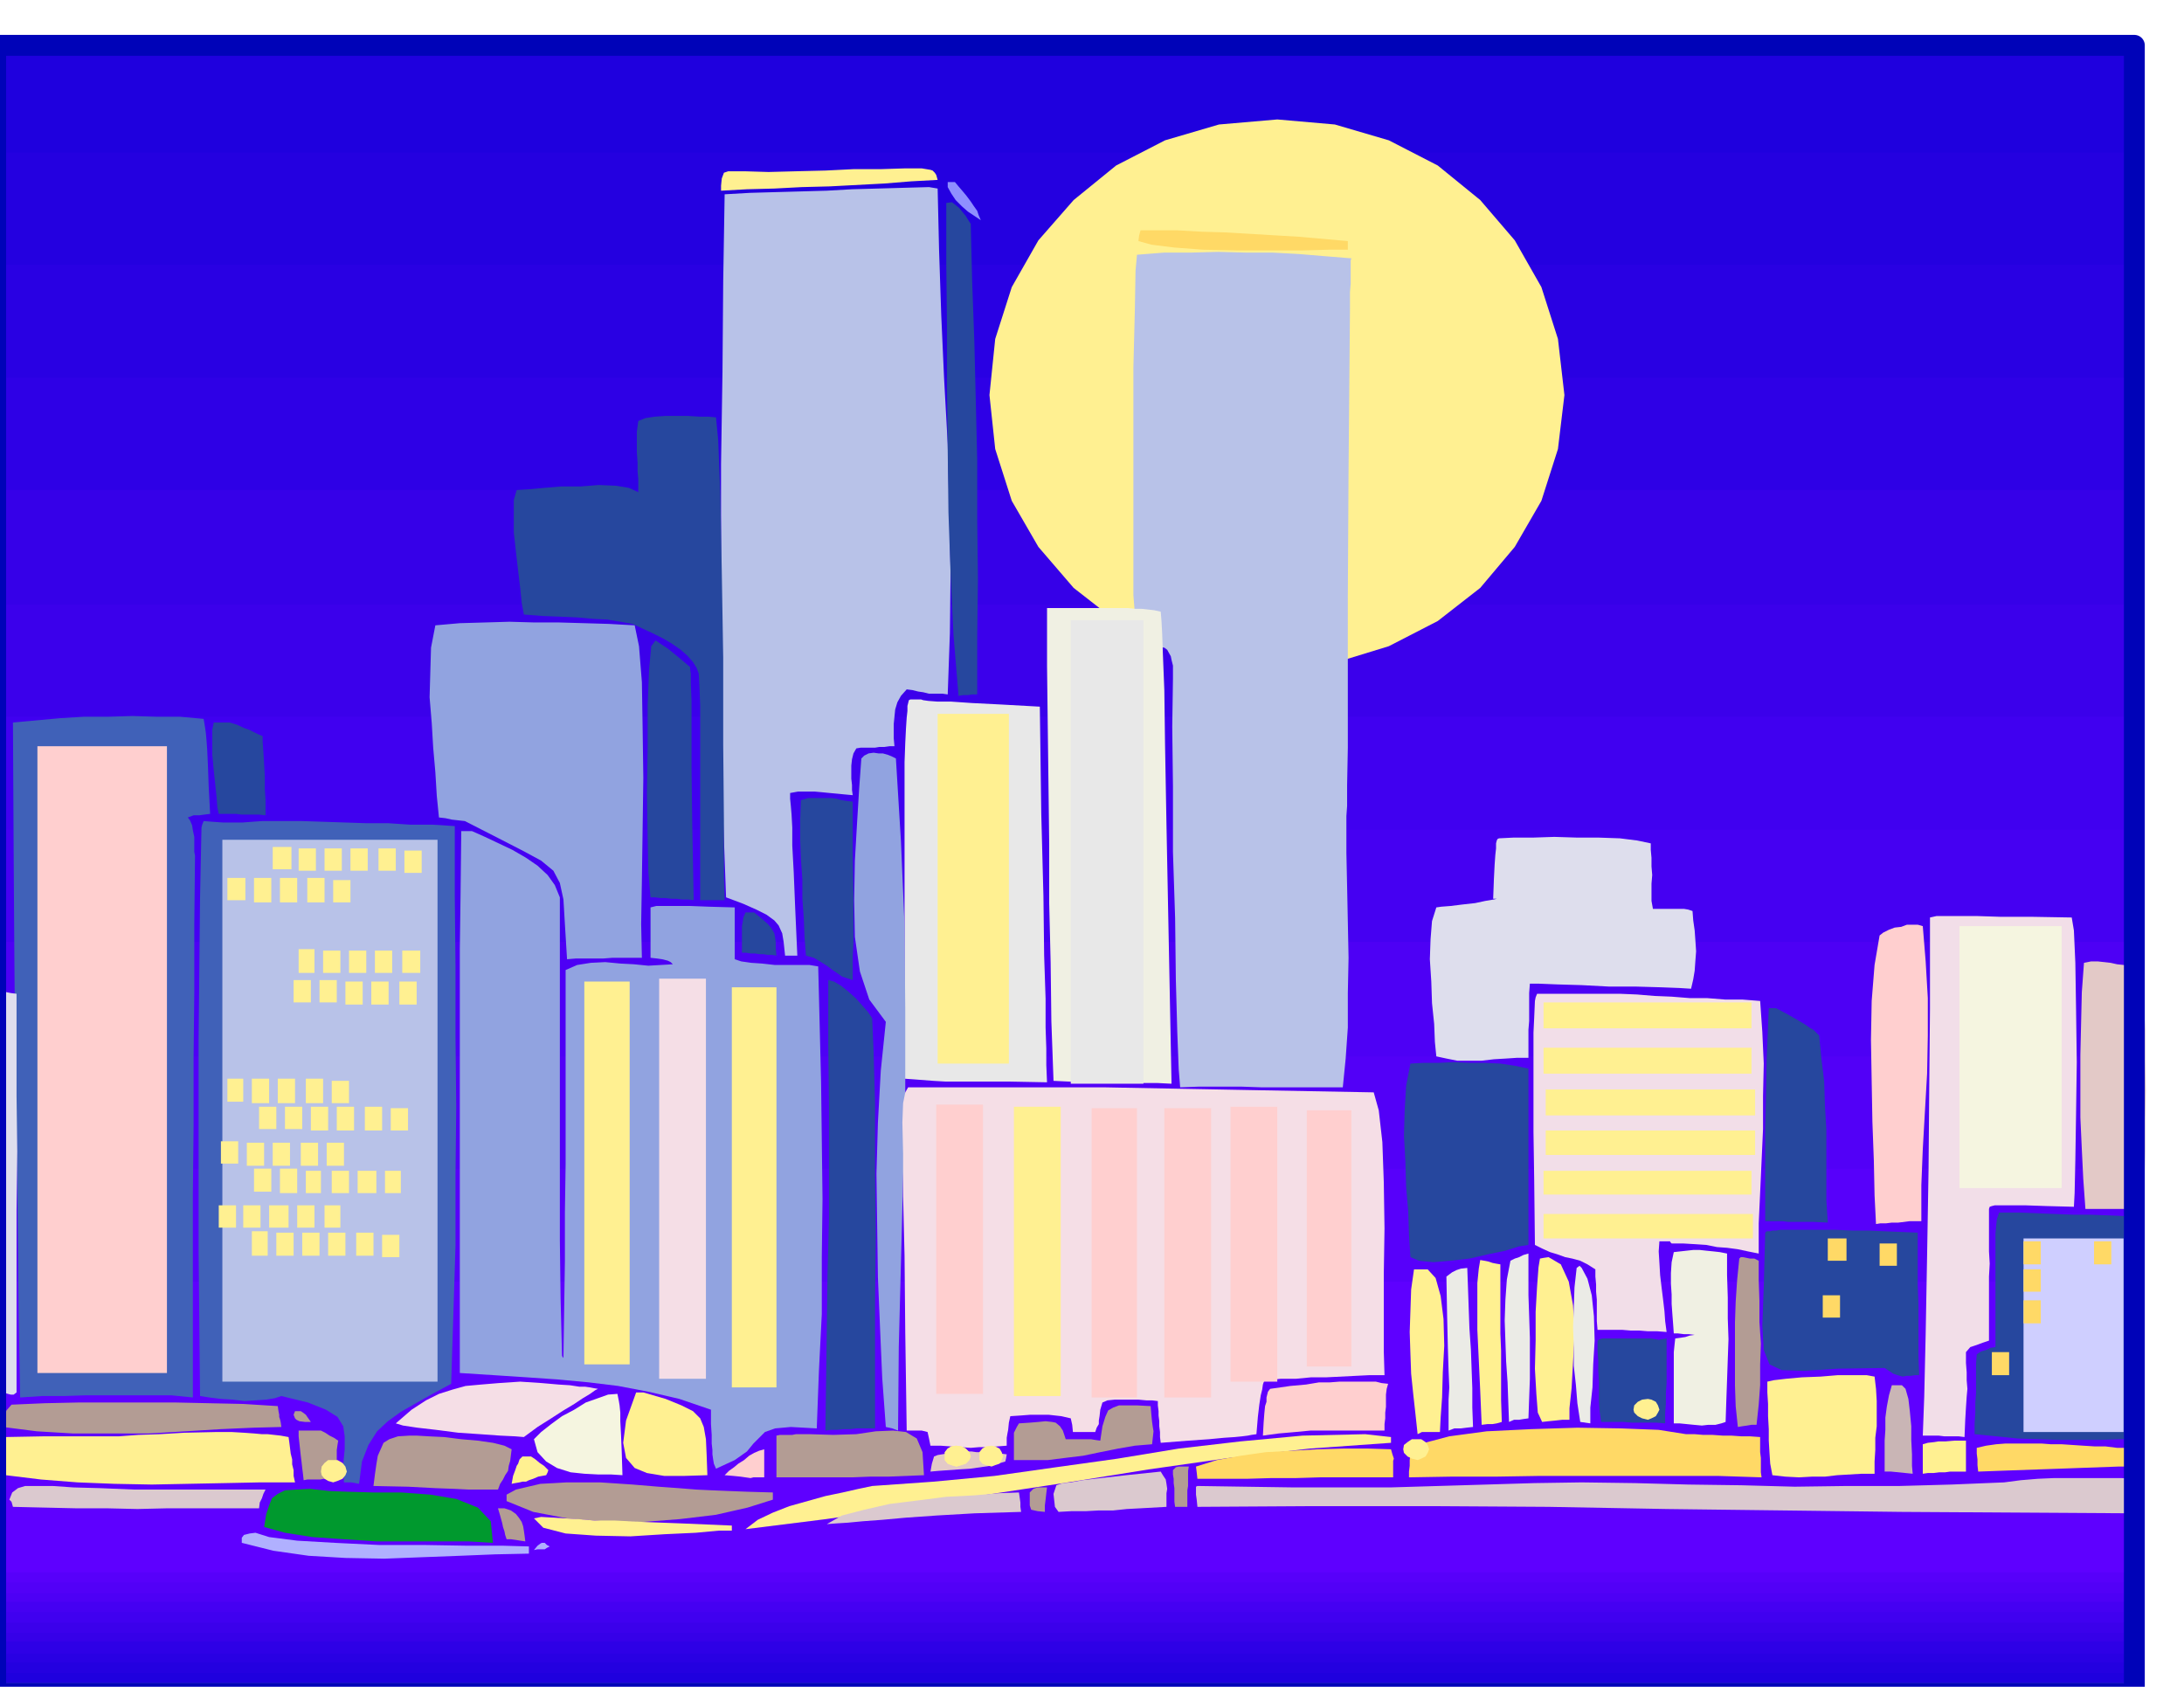 <svg xmlns="http://www.w3.org/2000/svg" width="490.455" height="378.772" fill-rule="evenodd" stroke-linecap="round" preserveAspectRatio="none" viewBox="0 0 3035 2344"><style>.pen1{stroke:none}.brush13{fill:#fff091}.brush15{fill:#b8c2e8}.brush16{fill:#26479e}.brush17{fill:#91a3e0}.brush18{fill:#e8e8e8}.brush19{fill:#4061b8}.brush20{fill:#dedeed}.brush21{fill:#f2dee8}.brush22{fill:#ffcfcf}.brush23{fill:#e3c9c7}.brush24{fill:#f5dee6}.brush25{fill:#f0f0e3}.brush26{fill:#ebebe6}.brush27{fill:#b39c94}.brush29{fill:#f5f5e0}.brush30{fill:#ffd966}.brush31{fill:#dbc9cf}</style><path d="M-4 53h2963v2286H-4V53z" class="pen1" style="fill:#1f00de"/><path d="M-4 212h2963v2113H-4V212z" class="pen1" style="fill:#2400e0"/><path d="M-4 368h2963v1942H-4V368z" class="pen1" style="fill:#2900e3"/><path d="M-4 525h2963v1773H-4V525z" class="pen1" style="fill:#2e00e6"/><path d="M-4 681h2963v1600H-4V681z" class="pen1" style="fill:#3600e8"/><path d="M-4 840h2963v1429H-4V840z" class="pen1" style="fill:#3b00eb"/><path d="M-4 996h2963v1259H-4V996z" class="pen1" style="fill:#4000f0"/><path d="M-4 1153h2963v1087H-4V1153z" class="pen1" style="fill:#4500f2"/><path d="M-4 1309h2963v917H-4v-917z" class="pen1" style="fill:#4d00f5"/><path d="M-4 1468h2963v746H-4v-746z" class="pen1" style="fill:#5200f7"/><path d="M-4 1624h2963v575H-4v-575z" class="pen1" style="fill:#5700fa"/><path d="M-4 1781h2963v404H-4v-404z" class="pen1" style="fill:#5e00ff"/><path d="m1281 234 6 1 6 1 3 1 3 3 2 3 2 7-37 2-37 3-38 2-38 2-39 1-38 2-38 1-36 2v-7l1-10 3-8 6-2h23l33 1 38-1 41-1 40-2h38l32-1h24z" class="pen1 brush13"/><path d="m1327 253 5 6 6 7 5 6 6 8 4 6 5 7 2 6 3 7-3-2-6-4-9-6-8-7-9-9-6-9-5-9v-7h10z" class="pen1" style="fill:#8f8fff"/><path d="m1291 260 6 1 6 1 2 86 3 90 4 89 5 90 2 88 2 89-1 86-3 85-7-1h-19l-8-2-7-1-8-2-8-1-8 9-5 9-3 10-1 10-1 10v20l1 11h-7l-7 1h-7l-6 1h-20l-6 1-4 7-2 8-1 9v18l1 9v7l1 7-11-1-10-1-11-1-10-1-11-1h-23l-11 2v8l1 10 1 12 1 18v25l2 37 2 49 3 67h-17l-2-19-2-12-5-11-6-7-11-8-14-7-18-8-24-9-4-108-2-115-1-123V645l2-128 1-126 2-121 35-2 35-1 36-1 36-1 35-2 36-1 35-1 36-1z" class="pen1 brush15"/><path d="m1349 311 2 81 3 83 2 82 2 83v82l1 82-1 80v81h-7l-6 1h-7l-6 1-7-85-4-84-3-86-1-85-1-87v-86l-1-87v-85l8-1 10 8 4 5 5 6 3 5 4 6zM995 580l3 31 3 76 2 106 2 121v121l1 106v77l1 33h-34V980l-1-26-1-18-3-8-5-8-8-9-9-8-13-9-12-7-14-7-13-6-15-7-17-3-18-3-20-1-22-2-23-1-25-1-26-2-3-16-2-20-3-25-3-26-3-27v-45l4-14 16-1 22-2 24-2h27l25-2 24 1 18 3 13 6v-18l-1-11v-12l-1-14v-29l2-15 10-4 13-2 15-1h31l16 1h12l11 1z" class="pen1 brush16"/><path d="m882 869 6 29 4 50 1 62 1 71-1 72-1 70-1 61 1 47h-41l-13 1h-38l-12 1-3-49-2-34-5-23-9-17-17-14-24-13-35-18-47-24-9-1-9-1-9-2-9-1-3-30-2-33-3-34-2-34-3-36 1-35 1-34 6-31 34-3 35-1 34-1 35 1h34l35 1 34 1 36 2z" class="pen1 brush17"/><path d="m911 890 6 4 6 4 6 4 6 5 5 4 6 5 6 5 7 6v3l1 6v13l1 25v94l1 78 2 105-8-1h-8l-8-1h-7l-8-1h-7l-8-1h-6l-3-35-1-49-1-61 1-62v-60l2-49 3-33 6-8z" class="pen1 brush16"/><path d="M1279 972h1l3 1 7 1 13 1h19l29 2 40 2 54 3 2 149 3 114 1 83 2 60v40l1 29v23l1 24-52-1h-89l-17-1-13-1-13-1-14-1v-440l1-27 1-20 1-15 1-9v-7l1-4 1-4 2-1h14z" class="pen1 brush18"/><path d="m283 999 1 6 1 6 1 7 1 11 1 14 1 22 1 28 2 38-8 1-7 1h-8l-8 3 3 4 3 7 1 7 2 9v21l1 5-1 94v94l-1 94v95l-1 93v283l-30-3H119l-30 1H58l-30 2-2-110-1-94-1-89-1-91-2-103-1-120-1-149-1-182 33-3 33-3 33-2h34l33-1 33 1h33l33 3z" class="pen1 brush19"/><path d="m319 1004 10 3 11 5 6 2 6 3 6 3 7 3v8l1 14 1 16 1 18v17l1 16v21l-9-1h-24l-8-1h-24l-2-9-1-14-2-19-2-19-2-21v-35l2-10h22z" class="pen1 brush16"/><path d="m1245 1054 7 115 5 117 1 117v119l-3 117-3 117-3 116-1 116-8-3-9-2-5-68-3-69-3-71-1-71-1-73 2-71 4-72 7-68-23-31-13-39-7-48-1-51 1-55 3-52 3-49 3-41 4-4 6-3 7-1 7 1h6l7 2 5 2 6 3z" class="pen1 brush17"/><path d="m1156 1109 7 1 7 2 7 1 8 1v73l1 55v69l-1 18v33l-9-3-6-2-7-5-6-4-8-6-8-5-10-6-11-3-2-26-1-26-2-27v-27l-2-28-1-27v-28l1-27 10-3h33z" class="pen1 brush16"/><path d="M391 1141h29l30 1 30 1 30 1h30l30 2h31l31 2v97l1 98v97l1 98-1 96v97l-3 96-3 96-26 14-23 13-21 12-18 13-15 14-12 19-9 23-4 31-11-2h-10l-1-25 2-21v-18l-2-14-8-13-16-10-25-10-37-9-9 3-12 2-15 1-15 1-17-2-16-1-16-2-13-2-1-100-1-99v-296l1-99 1-98 2-98 1-4 2-5 13 1 14 1h27l13-1 14-1h27z" class="pen1 brush19"/><path d="m656 1155 18 8 19 9 19 9 19 11 16 11 14 13 10 14 7 17v477l1 80 2 80 1 2 1 1 1-68 1-67v-67l1-67v-270l16-7 19-3 20-1 21 2 19 1 20 2 17-1 17-1-3-3-4-2-4-1-4-1-7-1-9-1v-70l4-1 4-1h47l26 1 36 1v72l9 3 14 2 15 1 18 2h48l12 2 2 80 2 81 1 81 1 81-1 80v80l-4 79-3 80-36-2-22 2-14 5-8 8-8 8-9 11-17 12-26 12-3-7-1-6-1-7v-6l-1-9v-12l-1-15v-20l-44-15-43-10-42-8-41-5-43-4-43-3-46-3-47-3v-590l1-74 1-89h15z" class="pen1 brush17"/><path d="M2294 1172v9l1 11v12l1 12-1 12v24l2 11h43l6 1 6 2 1 13 2 14 1 14 1 15-1 13-1 14-2 12-3 13-16-1-26-1-35-1h-37l-38-2-34-1-25-1h-13l-1 13v39l-1 12v39h-16l-15 1-17 1-17 2h-34l-15-3-14-3-2-20-1-25-3-29-1-30-2-31 1-28 2-25 6-19 7-1 13-1 16-2 18-2 14-3 12-2 4-1h-5l1-27 1-20 1-14 1-9v-7l1-4 1-2 2-1 20-1h27l30-1 32 1h30l29 1 24 3 19 4z" class="pen1 brush20"/><path d="m1048 1268 11 9 8 7 5 6 4 7 1 5 1 7v8l1 11-6-1h-6l-6-1h-5l-7-1h-6l-6-1h-6v-37l1-5 1-7 3-7h12z" class="pen1 brush16"/><path d="m2879 1275 3 18 2 45 1 64 1 74-1 72-1 64-1 46-1 19-38-1-29-1h-43l-4 1-3 1-1 3v59l1 17-1 18v89l-9 3-8 3-9 3-6 7v15l1 13v11l1 12-1 11-1 15-1 17-1 24-8-1h-20l-8-1h-22l2-54 2-87 2-110 2-118 1-119 1-105v-127l9-2h57l31 1h43l57 1z" class="pen1 brush21"/><path d="m2672 1287 4 49 3 51v52l-1 53-3 52-3 53-2 50v50h-16l-8 1-8 1h-9l-8 1h-8l-6 1-2-40-1-48-2-54-1-56-1-58 1-54 4-50 7-41 5-4 8-4 8-3 9-1 8-3h15l7 2z" class="pen1 brush22"/><path d="M2906 1336h9l9 1 9 1 9 2 9 1 9 1 9 1 9 2 1 43 2 43v42l1 43-1 41v42l-1 41v42l-11-1-9-1h-62l-3-42-2-41-2-44v-87l1-44 1-43 3-41 5-1 5-1z" class="pen1 brush23"/><path d="m1212 1415 2 46 2 72v89l1 96-1 93v174h-26l-8 1h-9l-9 1h-9l-8 1 1-73 1-73 1-73 2-75v-158l-1-85v-89l8 2 10 6 10 8 11 10 8 9 8 9 4 6 2 3z" class="pen1 brush16"/><path d="m2251 1381 24 1 24 2 24 1 25 2h24l25 2h24l25 2 3 43 2 44-1 45v46l-2 44-2 44-2 43v42l-15-3-14-3-15-2-14-1-15-3-15-1-17-1h-16l-2-2v-1h-15l-1 14 1 16 1 17 2 17 2 16 2 17 1 14 2 15-13-1h-13l-12-1h-12l-12-1h-34l-1-12v-30l-1-11v-10l-1-11v-10l-11-7-10-5-11-3-10-2-11-4-10-3-11-5-10-5-1-90-1-67v-138l1-21 1-23 1-5 2-5h115z" class="pen1 brush21"/><path d="M23 1381v142l1 77-1 83v252l-4 3h-4l-4-1-3-1-4-1h-5l1-67 1-66v-135l-1-69-1-69v-136l2-8 1-4 1-2h2l1-1 4 1 5 1 8 1z" class="pen1 brush20"/><path d="m2468 1401 17 9 14 8 10 6 7 5 4 2 3 3 2 2 3 3 3 31 4 33 1 33 2 34v98l2 31-20-1h-35l-8-1h-24v-128l1-41 1-56 3-71h10zm-344 84v245l-13 2-19 6-24 5-26 6-27 3-23 2-20-2-12-5-2-31-1-32-3-35-1-35-2-36 1-35 2-34 6-31 18-1h21l21-1 22 1h21l22 1 20 3 19 4z" class="pen1 brush16"/><path d="M1481 1511h53l53 1 53 1 54 1 53 1 54 1 54 1 54 1 7 25 5 44 2 56 1 64-1 63v108l1 33h-21l-20 1-20 1-20 1h-21l-21 2h-21l-20 2-3 1-1 2-1 3-1 7-2 8-2 13-2 17-2 24-7 1-5 1-8 1-10 1-15 1-21 2-29 2-38 3-1-8v-7l-1-8v-7l-1-8v-6l-1-8v-6l-8-1h-8l-11-1h-33l-10 1-7 3-3 10-1 9-1 6v5l-3 5-2 6h-31l-1-10-2-9-13-3-9-1-9-1h-25l-13 1-15 1-2 9-1 10-1 5-1 6v11l-13 1-12 1h-13l-12 1-14-1-14-1-14-1h-14l-2-10-2-9-8-2h-21l-2-136-1-107-2-83v-59l-1-43 1-27 3-15 4-7h219z" class="pen1 brush24"/><path d="M2780 1685h25l25 1 25 1 26 1h24l25 1 25 1 25 2-1 76v137l-1 25-1 22-1 22-1 26h-29l-28 1h-56l-29-1-29-1-30-3-30-3v-15l1-15v-14l1-13v-41l1-13 6-4 7-2 6-3 7-1v-158l1-11 1-9 3-9h2zm-296 24h67l23 1h22l23 1 23 1 23 1v73l1 26v74l1 25h-6l-6 1h-6l-5 1-7-2-6-2-6-4-6-4-66 1-46 3-31-1-17-8-8-20-2-34 2-54 2-75 2-2h5l3-1h5l6-1h10z" class="pen1 brush16"/><path d="m2362 1737 9 1 10 1 9 1 10 2v30l1 31v29l1 29-1 28-1 29-1 28-1 30-6 2-8 2h-10l-9 1-11-1-10-1-10-1h-8v-99l1-10 1-9 7-1 7-1 6-2 7-1-8-1h-7l-8-1h-6l-1-14-1-13-1-14v-13l-1-15v-15l1-15 3-14 9-1 9-1 9-1h9z" class="pen1 brush25"/><path d="M2124 1742v58l1 29 1 30v57l-1 27-1 28-7 1-6 1h-7l-7 3-1-27-1-28-2-29-1-28-1-29 1-29 2-28 5-26 6-3 6-2 6-3 7-2z" class="pen1 brush26"/><path d="m2422 1747 5 1 5 1h6l6 3v27l1 29v29l2 30-1 29v29l-2 27-3 28h-7l-6 1-7 1-6 1-3-29-1-29v-87l1-29 2-30 3-30 2-2h3z" class="pen1 brush27"/><path d="m2152 1747 17 10 11 24 6 33 2 40-2 39-2 36-3 28v16h-10l-9 1-10 1-9 1-6-13-2-26-2-35 1-39v-40l2-35 2-27 2-12 5-1 7-1zm-89 5 5 1 6 2 5 1 6 1v96l1 24v69l1 30-7 2-6 1h-7l-8 1-2-47-2-43-2-42v-65l2-20 2-12 6 1z" class="pen1 brush13"/><path d="m2198 1762 8 15 6 23 3 29 1 34-2 33-1 32-3 28v22l-7-1-7-1-4-26-2-25-3-27v-26l-1-28 1-27 1-28 3-27 4-3 3 3zm-159 0 1 28 1 28 1 28 2 29 1 27 1 27v27l1 27-9 1-8 1h-9l-8 3v-43l1-17-1-24-1-32-1-43-1-55 8-6 6-3 6-2 9-1z" class="pen1 brush26"/><path d="m1984 1764 11 12 7 25 4 32 1 37-2 37-1 35-2 28-1 20h-25l-6 3-3-28-3-27-3-29-1-28-1-30 1-29 1-30 4-28h19z" class="pen1 brush13"/><path d="m2294 1860 7 1 4 1 4-1 7-1v62l-1 14v14l-1 14v14l-12-1h-34l-12-1h-31l-2-14-1-14v-28l-1-15v-14l-1-14v-14l3-2 4-1h67z" class="pen1 brush16"/><path d="m2605 1913 2 17 1 17v35l-2 16v17l-1 16v17h-18l-17 1-17 1-17 2h-18l-18 1-19-1-18-2-3-16-1-15-1-17v-16l-1-18v-17l-1-16v-15l9-2 17-2 22-2 26-1 24-2h40l11 2z" class="pen1 brush13"/><path d="m1912 1920 8 2 9 1-2 7-1 8v17l-1 8v8l-1 8v9h-103l-21 2-23 2-22 3 1-18 1-13 1-10 2-6v-6l1-4 1-4 3-4 28-4 22-2 18-3h15l13-1h51z" class="pen1 brush22"/><path d="m723 1920 30 2 23 2 16 1 13 2h8l7 1 5 1 6 1-4 2-7 5-10 6-12 8-15 9-17 11-19 12-19 14-12-1-21-1-28-2-30-2-31-4-26-3-20-3-10-3 22-19 20-13 18-9 19-6 18-5 22-2 24-2 30-2z" class="pen1 brush24"/><path d="m2643 1925 5 5 4 14 2 17 2 21v19l1 20v16l1 11-10-1-10-1-10-1h-9v-43l1-15v-17l2-15 3-16 4-14h14z" class="pen1" style="fill:#c9b5b5"/><path d="m894 1935 31 9 22 9 16 8 10 10 5 12 3 17 1 22 1 28-32 1h-28l-24-4-17-7-12-14-4-21 4-31 14-39h10z" class="pen1 brush13"/><path d="m858 1937 1 5 1 5 1 6 1 10v12l1 19 1 24 1 32-16-1h-18l-19-1-19-2-19-6-15-9-12-13-5-18 10-10 14-11 15-11 17-9 16-10 17-6 14-5 13-1z" class="pen1 brush29"/><path d="m386 1954 1 7 1 5v3l1 3 1 4 1 7-39 1-45 2-49 3-51 3H101l-50-3-47-6v-8l2-7 3-8 7-8 46-2 46-1h137l46 1 47 1 48 3zm1213 0 1 12 1 10 1 7 1 6-1 9-1 9-24 2-23 4-25 5-24 5-25 3-24 3h-47v-38l2-4 2-4 3-5 15-1 12-1 10-1 9 1 5 1 6 5 4 6 4 12h35l6 1 7 1 3-20 4-13 4-9 7-4 8-3h25l19 1zm-1181 7 3 2 4 3 2 3 5 7h-8l-8-1-4-2-2-2-2-5 2-5h8zm28 27 6 3 6 4 6 3 6 4-1 6-1 7v40h-18l-5 1h-18l-5 1-1-9-1-8-1-9-1-8-1-9-1-9-1-9v-8h31z" class="pen1 brush27"/><path d="M300 1990h22l17 1 14 1 11 1h8l9 1 9 1 11 2 1 7 1 8 1 8 2 8v7l2 8v8l2 9h-49l-49 1-51 1-50 1-52-1-51-2-51-4-49-6-3-9-1-9v-13l1-10 1-12 54-1h105l27-2 30-1 34-2 44-1z" class="pen1 brush13"/><path d="M2343 1993h12l12 1h13l14 1h12l14 1h12l14 1v21l1 8v20l1 7-61-2h-247l-61 1h-62l-59 1v-8l1-8v-8l1-8 16-15 38-10 52-7 62-3 64-2 61 1 52 2 38 6z" class="pen1 brush30"/><path d="m1897 1993 9 1 9 1 9 1 9 1v8l-113 8-112 13-112 16-112 18-112 17-112 18-112 16-112 14 17-13 21-10 23-9 25-7 25-7 24-5 22-5 19-4 85-6 85-8 85-12 86-12 85-14 86-10 86-8 87-2z" class="pen1 brush13"/><path d="m1125 1993 33 1 32-1 27-4 24-1 18 2 15 9 8 19 2 32-25 1-25 1h-25l-25 1h-105v-58l5-1h17l5-1h19zm-556 2h10l17 1 21 1 24 3 23 2 21 3 16 4 10 5-1 8-1 8-2 7-1 7-4 6-3 6-4 6-3 8h-40l-20-1-27-1-38-2-48-1 2-16 2-14 2-12 4-9 4-9 8-5 12-4 16-1z" class="pen1 brush27"/><path d="M2732 2002v43h-22l-7 1h-8l-8 1h-8l-7 1v-41l7-2 9-1 6-1h10l12-1h16z" class="pen1 brush13"/><path d="M2850 2007h15l15 1 15 1 16 1h15l16 2h15l16 2v24h-29l-28 1-28 1-27 1-29 1-28 1-28 1-27 1-1-9v-8l-1-8v-8l13-3 14-2 13-1h50l13 1zm-917 7 2 7 2 6-1 3v23h-102l-33 1h-34l-34 1h-69l-1-9-1-8 29-9 33-6 35-5 36-2 36-2 36-1h34l32 1z" class="pen1 brush30"/><path d="M1062 2014v39h-15l-4 1-7-1-7-1-10-1-12-1 6-6 7-5 6-5 8-5 7-6 7-4 7-3 7-2z" class="pen1 brush22"/><path d="M1344 2017h6l7 1h7l7 1h6l7 1h7l8 1-1 6-1 4-10 3-11 3-14 2-14 2-16 1-14 1-14 1-11 1 2-11 3-10 5-2 6-1 6-1h6l5-1 6-1 6-1h6z" class="pen1 brush23"/><path d="m738 2024 6 4 6 5 6 4 6 6-1 3-2 4-11 2-7 3-6 2-4 2h-5l-4 1-6 1-5 1 2-11 3-8 2-6 2-3 2-6 4-4h12z" class="pen1 brush13"/><path d="m1652 2038-1 6v21l-1 6v23h-17l-1-7v-19l-1-7v-6l-1-6v-6l4-4 4-1h14z" class="pen1 brush27"/><path d="m1613 2045 3 5 4 6 1 6 1 7-1 6v19l-18 1-18 1-19 1-19 2h-20l-18 1h-20l-18 1-5-7-1-9-1-9 3-9 1-3 3-1 6-2 11-1 16-3 26-3 35-4 48-5zm1358 10v7l1 8-1 4-1 8-1 9-1 12-163-1-163-1-163-2-163-2-164-3-163-1h-163l-162 1-1-10-1-7v-11l2-1 66 1 68 1h134l67-2 67-2 66-2 66-1 74 1 74 2 74 1 74 2 73-1h73l72-2 73-3 23-3 24-2 23-1h92l24 1z" class="pen1 brush31"/><path d="m834 2060 45 3 36 3 28 2 25 2 21 1 24 1 26 1 35 1v10l-35 11-44 10-50 6-52 4-54-1-51-4-47-9-37-15v-9l13-7 17-4 17-4 19-1 17-1h47zm621 7-1 8-1 9-1 8v9l-10-1-9-2-2-6v-18l5-5 6-2h13z" class="pen1 brush27"/><path d="M187 2070h182l-3 6-2 6-3 6-1 8H233l-42 1-43-1h-43l-44-1-43-1-2-7-3-3 4-10 8-6 10-3h38l29 2 37 1 48 2z" class="pen1 brush31"/><path d="m458 2072 26 1 35 1h39l40 3 36 6 30 12 18 19 3 30-34-2H523l-46-3-43-3-38-6-29-8 3-18 4-12 4-10 8-6 10-5 15-1 20-1 27 3z" class="pen1" style="fill:#00992e"/><path d="m1416 2074 1 7 1 7v6l1 7-65 2-52 3-43 3-33 3-27 2-21 2-16 1-13 1 21-12 31-8 35-8 40-5 39-5 39-2 34-3 28-1z" class="pen1 brush31"/><path d="m701 2096 9 3 7 5 4 5 4 6 2 6 1 6 1 7 1 8-7-1-6-1-7-1h-6l-2-6-1-5-2-6-1-5-3-11-3-10h9z" class="pen1 brush27"/><path d="m752 2108 17 1 17 1 17 1 23 2h28l40 2 53 2 70 3v7h-18l-32 3-43 2-48 3-48-1-42-3-31-8-13-13 5-1 5-1z" class="pen1 brush13"/><path d="m355 2130 19 6 39 5 52 3 62 3h62l60 1h50l36 1v10l-47 1-49 2-53 2-52 2-54-1-51-3-49-7-44-11v-7l3-4 4-1 4-1 8-1zm402 14 3 3 4 2-4 2-3 2h-10l-5 1 5-6 4-3 2-1h4z" class="pen1" style="fill:#b0b0ff"/><path d="M52 1037h180v871H52v-871z" class="pen1 brush22"/><path d="M1303 992h99v486h-99V992z" class="pen1 brush13"/><path d="M2723 1287h142v364h-142v-364z" class="pen1 brush29"/><path d="M2812 1721h139v269h-139v-269z" class="pen1" style="fill:#cfcfff"/><path d="M812 1364h63v532h-63v-532z" class="pen1 brush13"/><path d="M916 1360h65v556h-65v-556z" class="pen1 brush24"/><path d="M1017 1372h62v556h-62v-556z" class="pen1 brush13"/><path d="M1816 1543h62v356h-62v-356zm-106-5h65v382h-65v-382zm-92 2h65v402h-65v-402zm-101 0h63v402h-63v-402z" class="pen1 brush22"/><path d="M1409 1538h65v402h-65v-402z" class="pen1 brush13"/><path d="M1301 1535h65v402h-65v-402z" class="pen1 brush22"/><path d="M309 1167h299v753H309v-753z" class="pen1 brush15"/><path d="M2145 1393h289v36h-289v-36zm0 294h291v34h-291v-34zm0-60h289v33h-289v-33zm3-56h291v34h-291v-34zm0-57h291v36h-291v-36zm-3-58h289v36h-289v-36zM463 2029h6l7 4 4 5 2 7-2 5-4 5-7 3-6 2-7-2-5-3-4-5-1-5 1-7 4-5 5-4h7zM1775 166l80 7 75 22 68 35 59 48 48 56 37 65 23 72 9 78-9 75-23 72-37 64-48 57-59 46-68 35-75 23-80 8-81-8-75-23-68-35-59-46-49-57-37-64-23-72-8-75 8-78 23-72 37-65 49-56 59-48 68-35 75-22 81-7zm-397 1843 5 1 6 3 3 5 2 6-2 5-3 5-6 2-5 2-8-2-5-2-4-5v-11l4-5 5-3 8-1zm-49 0 7 1 6 3 5 5 2 6-2 5-5 5-6 2-7 2-7-2-5-2-4-5v-11l4-5 5-3 7-1z" class="pen1 brush13"/><path d="m1329 2009 7 1 6 3 5 5 2 6-2 5-5 5-6 2-7 2-7-2-5-2-4-5v-11l4-5 5-3 7-1zm961-65 5 1 6 3 3 5 2 6-2 4-3 5-6 3-5 2-8-2-6-3-5-5-1-4 1-6 5-5 6-3 8-1zm-320 56h5l6 4 3 4 2 6-2 5-3 5-6 3-5 2-8-2-6-3-5-5-1-5 1-6 5-4 6-4h8z" class="pen1 brush13"/><path d="m1878 359-37-3-36-3-37-2h-37l-38-1-37 1h-38l-38 3-2 22-1 56-2 79v316l2 25 7 2 5 6 3 8 3 10 3 8 4 9 6 4 10 1 4 3 5 9 1 5 2 8v18l-1 67 1 83v91l3 92 1 85 2 73 2 52 2 25 27-1h57l29 1h113l4-40 3-43v-48l1-49-1-50-1-49-1-47v-51l1-14v-29l1-52V830l1-173 2-229v-22l1-12v-32l1-3z" class="pen1 brush15"/><path d="M1541 845h27l9 1h9l9 1 9 1 9 2 1 12 1 18 1 29 2 50 1 76 2 112 3 154 4 205-20-1h-60l-21-1h-21l-21-1-21-1-3-83-1-82-2-82v-82l-1-83-1-81-1-83v-81h86z" class="pen1 brush25"/><path d="M1488 862h101v644h-101V862z" class="pen1 brush18"/><path d="M2812 1725h24v32h-24v-32zm0 39h24v31h-24v-31zm0 43h24v32h-24v-32zm-44 72h24v32h-24v-32zm142-154h24v32h-24v-32zm-298 3h24v31h-24v-31z" class="pen1 brush30"/><path d="M562 1182h24v31h-24v-31zm-99 41h24v31h-24v-31zm-2 279h24v31h-24v-31zm-7 86h24v32h-24v-32zm-3 87h22v31h-22v-31zm92-135h24v31h-24v-31zm-8 87h22v31h-22v-31zm-4 89h24v31h-24v-31zm-5-537h24v31h-24v-31zm-99 41h24v34h-24v-34zm132 101h25v31h-25v-31zm-4 43h24v32h-24v-32zm-130 135h24v34h-24v-34zm-7 89h24v32h-24v-32zm-5 87h24v31h-24v-31zm94-137h24v33h-24v-33zm-10 89h26v31h-26v-31zm-2 86h24v32h-24v-32zm-8-534h24v31h-24v-31zm-98 41h24v34h-24v-34zm132 101h24v31h-24v-31zm-5 43h24v32h-24v-32zm-130 135h24v34h-24v-34zm-7 89h24v32h-24v-32zm-5 87h27v31h-27v-31zm94-137h24v33h-24v-33zm-7 89h24v31h-24v-31zm-5 86h24v32h-24v-32zm-5-534h24v31h-24v-31zm-98 41h24v34h-24v-34zm132 101h24v31h-24v-31zm-5 43h24v32h-24v-32zm-130 135h24v34h-24v-34zm-7 89h24v32h-24v-32zm-5 87h24v31h-24v-31zm94-137h24v33h-24v-33zm-7 89h21v31h-21v-31zm-5 86h24v32h-24v-32zm-5-534h24v31h-24v-31zm-99 41h25v31h-25v-31zm133 101h24v31h-24v-31zm-5 41h24v31h-24v-31zm-128 137h22v32h-22v-32zm-9 87h24v31h-24v-31zm-3 89h24v31h-24v-31zm92-137h24v31h-24v-31zm-7 86h24v34h-24v-34zm-5 89h24v32h-24v-32zm-5-536h26v31h-26v-31zm36 142h22v33h-22v-33zm-7 43h24v31h-24v-31zm-48 176h24v31h-24v-31zm-7 86h24v32h-24v-32zm-3 87h22v34h-22v-34z" class="pen1 brush13"/><path d="M2533 1800h24v31h-24v-31zm7-79h26v31h-26v-31z" class="pen1 brush30"/><path fill="none" d="M-6 63h2972v2290H-6V63" style="stroke:#0003b8;stroke-width:29;stroke-linejoin:round"/><path d="M1601 320h34l35 2 34 1 34 2 33 2 34 2 34 3 34 3v12h-27l-36 1h-91l-47-1-40-3-32-4-18-5 1-8 2-7h16z" class="brush30" style="stroke:none"/></svg>
